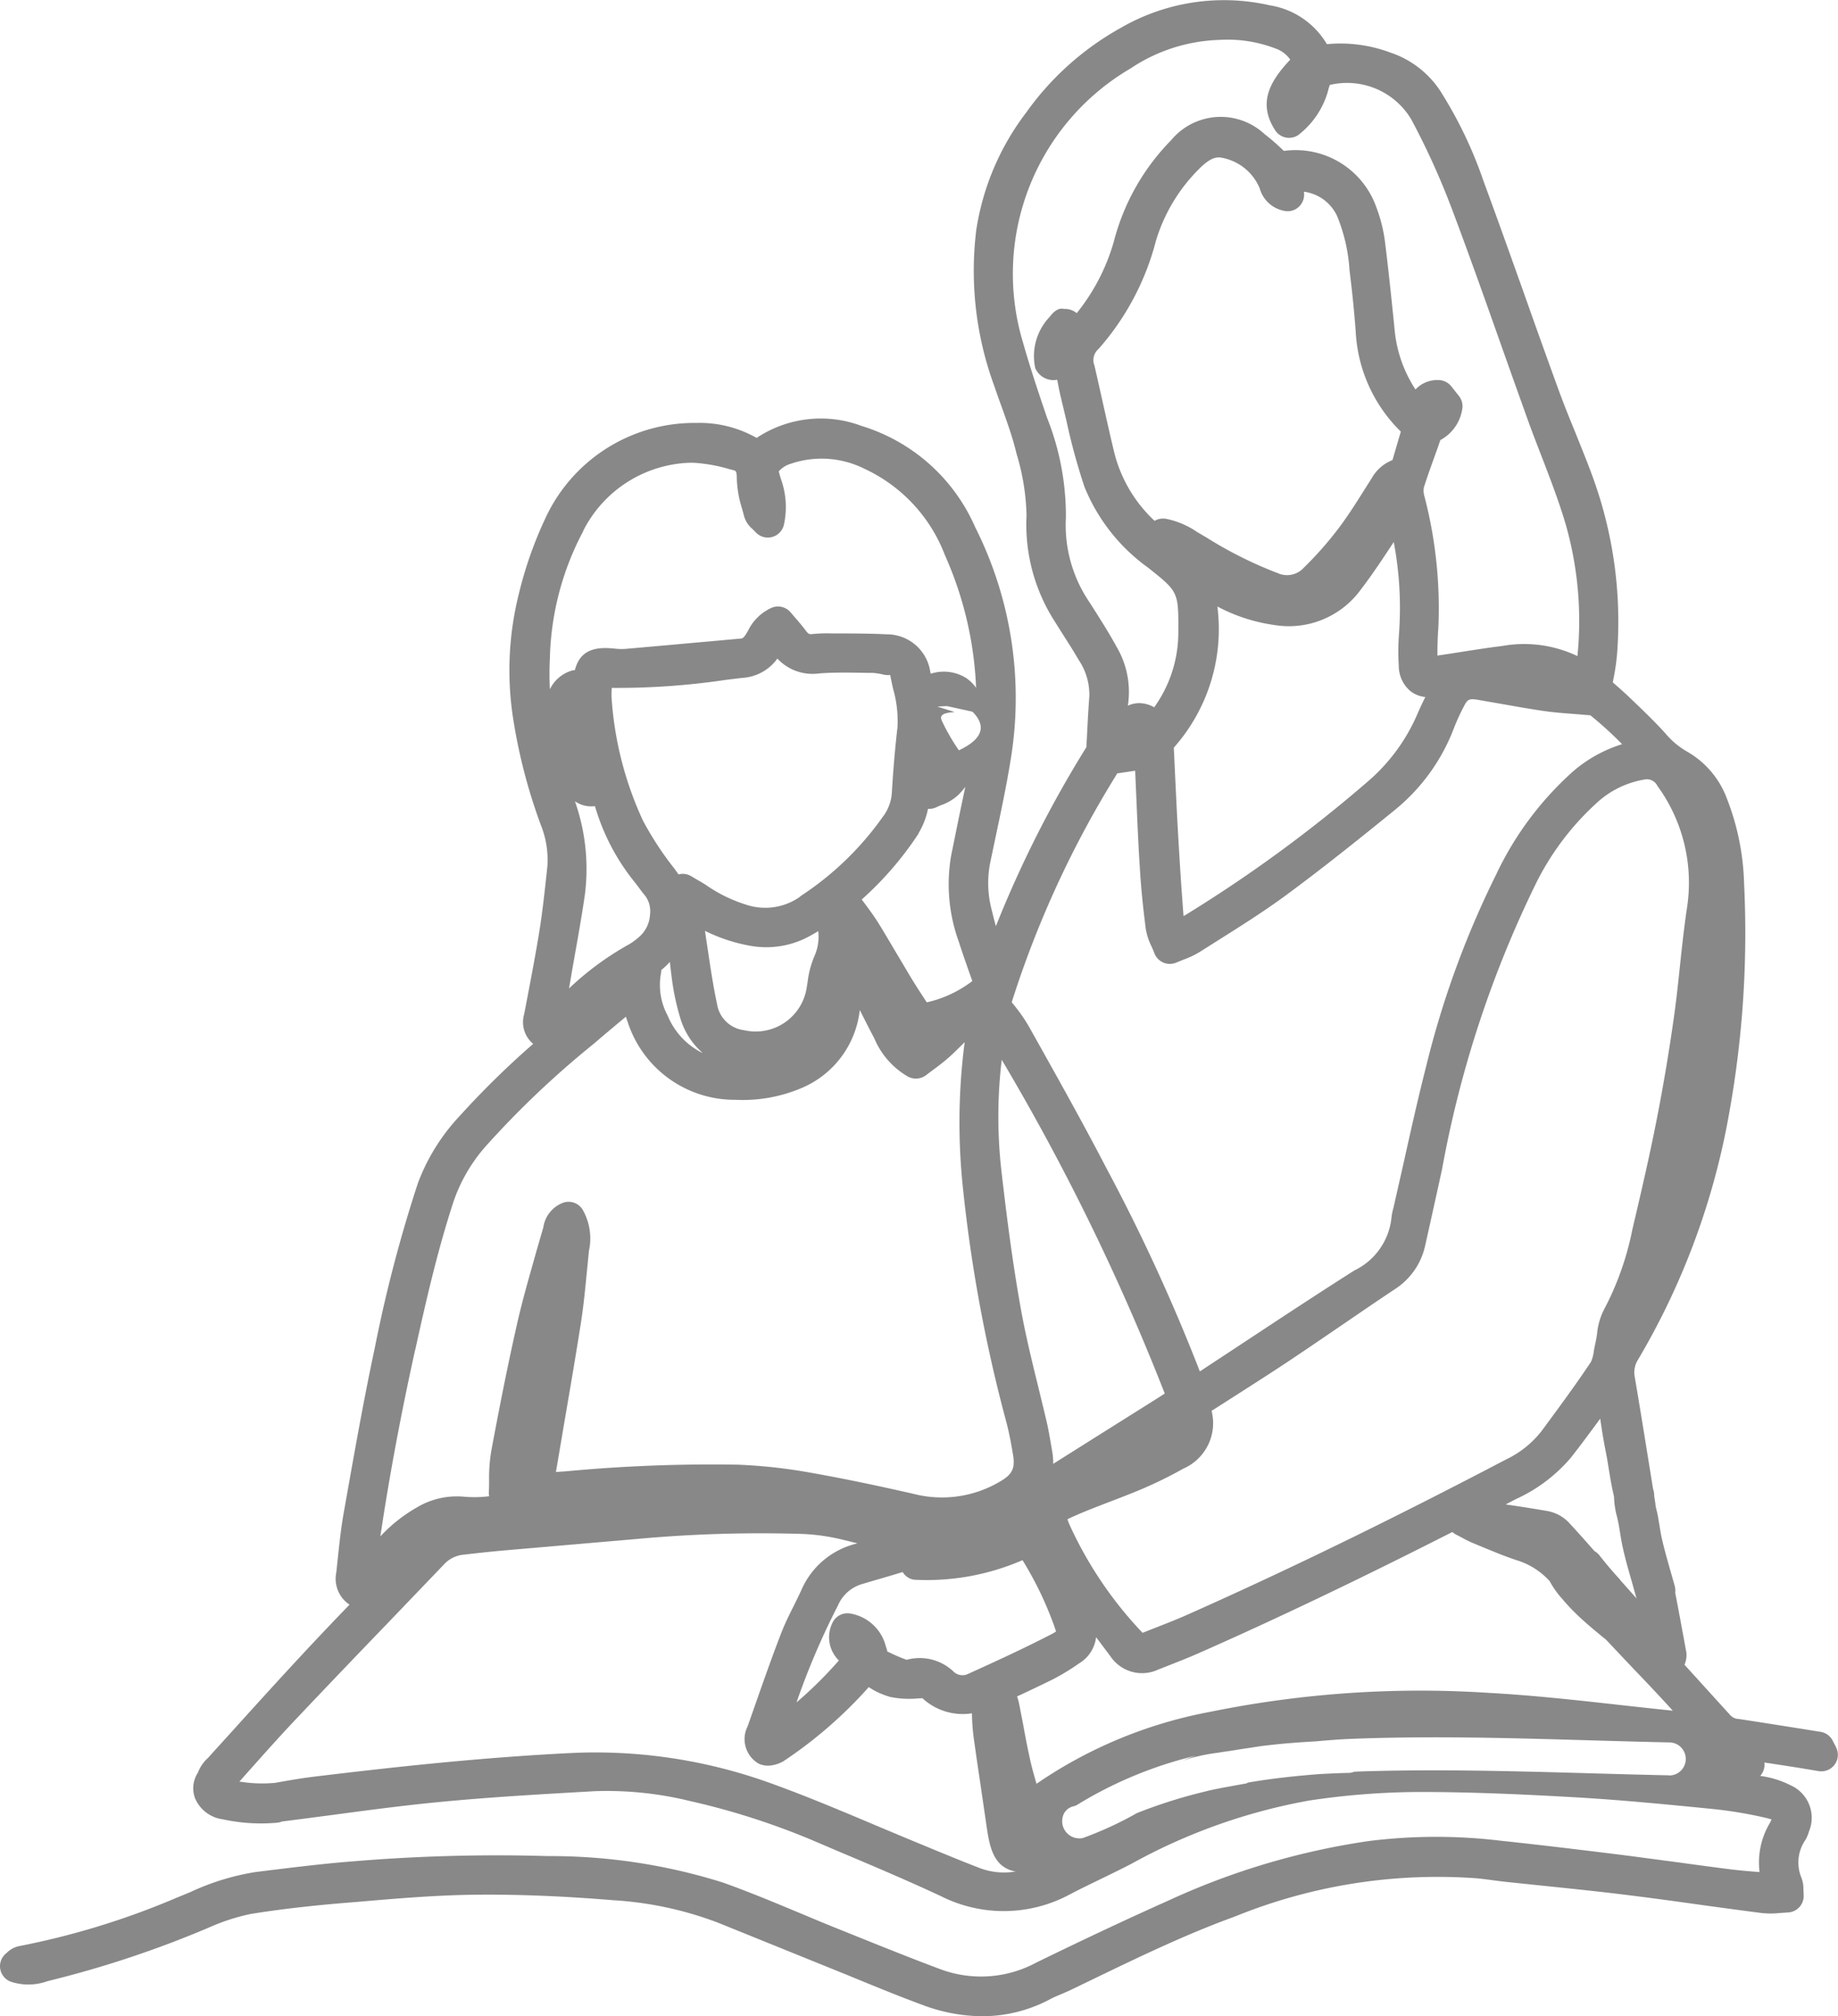 <svg xmlns="http://www.w3.org/2000/svg" width="55.61" height="61" viewBox="0 0 55.61 61">
  <g id="teachers-day" transform="translate(-0.001 0)">
    <path id="Path_665" data-name="Path 665" d="M55.547,52.847c-.032-.059-.064-.118-.093-.177a.5.5,0,0,0-.37-.274c-.823-.131-1.647-.263-2.473-.389a.362.362,0,0,1-.255-.111l-1.389-1.53A.755.755,0,0,0,51.024,50c-.11-.6-.221-1.208-.338-1.811a.589.589,0,0,0-.013-.2l-.127-.447c-.092-.324-.185-.649-.26-.976-.031-.132-.052-.265-.074-.4l-.048-.288c-.016-.08-.035-.16-.054-.24l-.021-.091c0-.041-.008-.088-.01-.1l-.029-.189a.633.633,0,0,0-.035-.214l-.059-.365c-.162-1.006-.323-2.013-.494-3.018a.716.716,0,0,1,.1-.527,22.185,22.185,0,0,0,2.767-7.515,30.685,30.685,0,0,0,.44-6.9,7.59,7.59,0,0,0-.519-2.558,2.73,2.73,0,0,0-1.188-1.412,2.444,2.444,0,0,1-.676-.564c-.32-.354-.666-.685-1.038-1.041-.169-.165-.346-.32-.522-.474l-.028-.025.012-.072a6.9,6.9,0,0,0,.116-.776,12.768,12.768,0,0,0-.654-5.135c-.183-.532-.4-1.054-.608-1.576-.171-.417-.341-.835-.495-1.258q-.523-1.435-1.032-2.877c-.414-1.162-.828-2.325-1.255-3.482a12.8,12.8,0,0,0-1.319-2.74,2.906,2.906,0,0,0-1.5-1.14,4.314,4.314,0,0,0-1.916-.253A2.452,2.452,0,0,0,38.414.16a6.231,6.231,0,0,0-4.52.693A8.674,8.674,0,0,0,31.053,3.4a7.786,7.786,0,0,0-1.516,3.572,10.1,10.1,0,0,0,.539,4.685c.069.2.143.41.217.614.168.469.328.912.442,1.366l.025.1a6.953,6.953,0,0,1,.3,1.854,5.423,5.423,0,0,0,.794,3.117l.31.493c.161.252.321.5.471.762a1.872,1.872,0,0,1,.324,1.121c-.028.351-.046.7-.066,1.092l-.023.43a34.227,34.227,0,0,0-2.738,5.416c-.055-.2-.1-.389-.148-.577a3.186,3.186,0,0,1-.008-1.419l.155-.738c.159-.751.318-1.5.441-2.258a11.49,11.49,0,0,0-1.07-7.089,5.506,5.506,0,0,0-3.432-3.054,3.506,3.506,0,0,0-3.177.362,3.477,3.477,0,0,0-1.814-.453,4.966,4.966,0,0,0-4.6,2.933,11.943,11.943,0,0,0-.782,2.246,9.512,9.512,0,0,0-.165,3.8,16.689,16.689,0,0,0,.831,3.181,2.829,2.829,0,0,1,.2,1.245l-.02.193c-.063.58-.125,1.161-.216,1.736-.123.763-.269,1.522-.415,2.282l-.052.27a.858.858,0,0,0,.272.9,26.347,26.347,0,0,0-2.208,2.165,6.065,6.065,0,0,0-1.28,2.051,42.213,42.213,0,0,0-1.307,5c-.313,1.461-.578,2.953-.835,4.4l-.086.486c-.1.535-.153,1.076-.211,1.617l-.029.272a.94.94,0,0,0,.4.975q-.561.581-1.114,1.169c-.838.894-1.66,1.8-2.483,2.712l-.692.763a1.138,1.138,0,0,0-.3.442A.862.862,0,0,0,5.9,54.4a1.064,1.064,0,0,0,.844.643,5.442,5.442,0,0,0,1.662.1.569.569,0,0,0,.129-.035c.515-.064,1.029-.133,1.542-.2,1.03-.138,2.06-.275,3.093-.377,1.618-.159,3.243-.25,4.815-.339a10.531,10.531,0,0,1,2.877.294,22.088,22.088,0,0,1,3.905,1.269L25.34,56c1.047.441,2.094.884,3.123,1.364a4.221,4.221,0,0,0,3.915-.054c.308-.162.622-.313.935-.465s.618-.3.922-.458a17.454,17.454,0,0,1,5.385-1.914,22.94,22.94,0,0,1,3.217-.257c1.637-.005,3.288.073,4.813.16,1.417.081,2.88.226,4.171.354A12.844,12.844,0,0,1,53.434,55c.085.019.139.04.166.044a.813.813,0,0,1-.055.117,2.333,2.333,0,0,0-.307,1.478c-.295-.023-.595-.048-.9-.086-.518-.065-1.035-.136-1.553-.207q-.753-.1-1.508-.2c-1.289-.161-2.579-.318-3.871-.456a16.4,16.4,0,0,0-4,.011,22.027,22.027,0,0,0-6.037,1.792c-1.226.548-2.539,1.164-4.013,1.883a3.52,3.52,0,0,1-2.906.2c-.881-.329-1.754-.681-2.627-1.032l-.43-.173c-.4-.159-.791-.324-1.185-.489-.774-.323-1.547-.646-2.336-.927a17.4,17.4,0,0,0-5.291-.8,52.347,52.347,0,0,0-5.861.156c-.84.064-1.678.166-2.514.268l-.475.059a7.4,7.4,0,0,0-1.981.611l-.412.169A23.661,23.661,0,0,1,.559,58.883a.744.744,0,0,0-.36.205.5.5,0,0,0,.128.867,1.7,1.7,0,0,0,1.1-.012l.14-.036A31.609,31.609,0,0,0,6.3,58.326a6.28,6.28,0,0,1,1.281-.419c.848-.138,1.785-.247,2.867-.337l.462-.038c1.164-.1,2.367-.2,3.542-.209,1.227-.011,2.574.041,4.1.167a10.69,10.69,0,0,1,3.173.68l3.894,1.576c.759.312,1.518.626,2.287.91A5.171,5.171,0,0,0,29.72,61a4.359,4.359,0,0,0,2.059-.518c.1-.055.214-.1.323-.147s.195-.083.291-.128l.66-.319c1.391-.672,2.829-1.367,4.3-1.9a16.279,16.279,0,0,1,7.34-1.16c.156.015.312.036.468.057.141.018.283.037.424.052l1.189.124c.767.08,1.533.158,2.3.252s1.555.2,2.332.31c.629.087,1.258.173,1.889.254a2.6,2.6,0,0,0,.559,0l.238-.016a.5.5,0,0,0,.48-.534l-.007-.159A.931.931,0,0,0,54.5,56.8a1.2,1.2,0,0,1,.126-1.135,1.143,1.143,0,0,0,.107-.255,1.077,1.077,0,0,0-.562-1.4,2.837,2.837,0,0,0-.911-.28c.015-.02.031-.043.046-.066a.5.5,0,0,0,.077-.34c.4.06.793.12,1.187.184l.454.076a.5.5,0,0,0,.519-.737M49.5,48.308a.464.464,0,0,0,.019.056c-.16-.181-.321-.363-.483-.544-.015-.021-.031-.042-.046-.059-.208-.226-.406-.461-.6-.708a.5.5,0,0,0-.149-.126c-.255-.292-.512-.582-.778-.868a1.2,1.2,0,0,0-.64-.343c-.422-.073-.844-.139-1.267-.2l.322-.167A4.775,4.775,0,0,0,47.53,44.1c.3-.382.588-.774.877-1.166l.01-.014c.048.338.1.664.165.986.036.177.064.355.093.533.046.282.092.563.16.839a2.527,2.527,0,0,0,.09.611l.032.141c.024.115.043.232.061.349.023.137.045.275.075.413.078.359.18.716.283,1.071Zm.227-24.717a.354.354,0,0,1,.419.184,4.972,4.972,0,0,1,.891,3.725c-.085.575-.147,1.154-.209,1.732-.054.517-.109,1.033-.182,1.546-.148,1.05-.325,2.1-.526,3.122-.218,1.107-.472,2.2-.731,3.3a8.874,8.874,0,0,1-.853,2.412,2.017,2.017,0,0,0-.215.744c-.013.086-.026.173-.045.255s-.035.169-.051.256a1.149,1.149,0,0,1-.087.334h0c-.469.706-.975,1.388-1.5,2.1a2.994,2.994,0,0,1-1.063.851c-3.486,1.827-6.651,3.369-9.676,4.712-.281.125-.568.237-.855.35l-.474.186a11.882,11.882,0,0,1-2.217-3.286c-.027-.067-.044-.115-.055-.148.026-.015.063-.034.114-.057.379-.173.769-.321,1.159-.471.3-.115.6-.23.9-.355a12.873,12.873,0,0,0,1.338-.653,1.5,1.5,0,0,0,.849-1.745l.539-.344c.6-.384,1.205-.769,1.8-1.164.538-.359,1.072-.724,1.605-1.088s1.071-.733,1.61-1.091a2.1,2.1,0,0,0,.912-1.33q.256-1.143.506-2.287a33.123,33.123,0,0,1,2.835-8.637,8.205,8.205,0,0,1,1.829-2.436,2.8,2.8,0,0,1,1.436-.719m-16.787-5.4a4.146,4.146,0,0,1-.693-2.529,8.009,8.009,0,0,0-.572-3.027c-.255-.754-.511-1.509-.726-2.273a7.2,7.2,0,0,1,3.254-8.289A5.109,5.109,0,0,1,36.9,1.207a4.035,4.035,0,0,1,1.683.257.9.9,0,0,1,.455.34c-.6.639-1,1.3-.455,2.139a.5.5,0,0,0,.7.141,2.552,2.552,0,0,0,.924-1.432c.01-.027.019-.054.028-.082a2.262,2.262,0,0,1,2.461,1.035A22.784,22.784,0,0,1,43.94,6.35c.518,1.377,1.01,2.764,1.5,4.151q.39,1.1.784,2.2c.135.373.278.742.421,1.112.247.64.5,1.3.7,1.957a10.614,10.614,0,0,1,.392,3.979c0,.034-.007.067-.011.1a3.746,3.746,0,0,0-2.269-.306c-.4.049-.8.111-1.2.174-.255.04-.51.08-.766.117,0-.278.006-.558.028-.835a13.415,13.415,0,0,0-.425-4,.565.565,0,0,1-.014-.248c.121-.381.259-.757.4-1.148l.1-.289a1.285,1.285,0,0,0,.662-.934.5.5,0,0,0-.1-.4l-.231-.292a.505.505,0,0,0-.377-.189.9.9,0,0,0-.707.285c-.067-.1-.129-.211-.193-.329a3.965,3.965,0,0,1-.439-1.488l-.01-.106c-.089-.869-.178-1.738-.288-2.606a4.607,4.607,0,0,0-.253-.982,2.591,2.591,0,0,0-2.783-1.709l-.017,0-.048-.045a6.46,6.46,0,0,0-.535-.462,1.948,1.948,0,0,0-2.83.189A6.791,6.791,0,0,0,33.7,7.31a6.1,6.1,0,0,1-1.122,2.164.559.559,0,0,0-.387-.127c-.174-.049-.333.106-.428.236a1.719,1.719,0,0,0-.44,1.553.6.6,0,0,0,.649.356l.016,0c.036.193.073.381.119.568l.157.659a19.139,19.139,0,0,0,.546,2.005,5.6,5.6,0,0,0,1.928,2.451c.92.731.92.731.914,1.953a3.884,3.884,0,0,1-.73,2.271.947.947,0,0,0-.452-.127.845.845,0,0,0-.345.078,2.687,2.687,0,0,0-.334-1.769c-.24-.44-.511-.864-.781-1.288ZM39.45,5.8a1.29,1.29,0,0,1,1.005.734,5.164,5.164,0,0,1,.377,1.643l.026.218c.067.538.118,1.078.16,1.62a4.559,4.559,0,0,0,1.366,3.043l-.253.862a1.235,1.235,0,0,0-.63.552l-.224.353c-.251.4-.5.793-.783,1.167a10.65,10.65,0,0,1-1.041,1.179.686.686,0,0,1-.8.166,12.232,12.232,0,0,1-2.13-1.063l-.305-.18a2.539,2.539,0,0,0-.95-.4.537.537,0,0,0-.08-.005.5.5,0,0,0-.254.069,4.226,4.226,0,0,1-1.231-2.11c-.118-.491-.227-.982-.337-1.473-.083-.372-.166-.744-.252-1.116a.444.444,0,0,1,.123-.5A7.954,7.954,0,0,0,34.976,7.28,5.165,5.165,0,0,1,36.291,5.1c.323-.32.507-.363.684-.326a1.542,1.542,0,0,1,1.141.929.951.951,0,0,0,.744.677.491.491,0,0,0,.443-.128.5.5,0,0,0,.15-.436ZM36.833,18.349a5.2,5.2,0,0,0,1.727.561,2.691,2.691,0,0,0,2.61-1.068c.355-.464.677-.953,1-1.443h0a10.729,10.729,0,0,1,.158,2.785,7.32,7.32,0,0,0-.006.971,1,1,0,0,0,.349.752.868.868,0,0,0,.454.181c-.086.175-.169.349-.245.526a5.6,5.6,0,0,1-1.53,2.06,42.024,42.024,0,0,1-5.468,4l-.072.041c-.068-.863-.122-1.726-.171-2.589-.034-.6-.062-1.209-.092-1.83l-.032-.676a5.4,5.4,0,0,0,1.319-4.268M33.794,23.4l.552-.082.042.958c.028.66.056,1.32.1,1.981.035.614.1,1.227.178,1.838a1.917,1.917,0,0,0,.174.536c.029.064.059.133.088.209a.5.5,0,0,0,.666.281l.221-.09a2.634,2.634,0,0,0,.479-.227l.6-.379c.651-.411,1.324-.835,1.961-1.3,1.147-.843,2.278-1.75,3.331-2.606a5.877,5.877,0,0,0,1.794-2.462,6.309,6.309,0,0,1,.306-.675c.117-.225.152-.254.437-.208l.758.132c.414.073.829.147,1.246.207.313.045.629.068.991.095l.4.033a10.8,10.8,0,0,1,.96.874,4.168,4.168,0,0,0-1.484.824,9.775,9.775,0,0,0-2.329,3.126,27.929,27.929,0,0,0-2.113,5.79c-.248.969-.465,1.947-.683,2.925l-.309,1.366a1.629,1.629,0,0,0-.06.305,2,2,0,0,1-1.12,1.585c-1.134.72-2.256,1.46-3.377,2.2l-1.3.856a56,56,0,0,0-2.824-6.144c-.678-1.307-1.407-2.611-2.113-3.872l-.243-.434a4.959,4.959,0,0,0-.457-.652l-.054-.07a30.549,30.549,0,0,1,3.19-6.916M30.307,32.06a68.964,68.964,0,0,1,4.934,10.1c-.055.037-.112.075-.169.111l-1.216.765q-.994.624-1.989,1.252a2.1,2.1,0,0,0-.037-.412l-.037-.216c-.031-.18-.063-.359-.1-.538-.089-.387-.184-.773-.278-1.159-.193-.785-.392-1.6-.534-2.4-.272-1.521-.459-3.064-.592-4.238a14.43,14.43,0,0,1,.021-3.267M25.385,50.233A12.535,12.535,0,0,1,24.1,51.506a22.662,22.662,0,0,1,1.257-2.94,1.139,1.139,0,0,1,.707-.635l.195-.058c.337-.1.674-.195,1.052-.312a.5.5,0,0,0,.333.232,7.267,7.267,0,0,0,3.294-.591,10.608,10.608,0,0,1,.962,2c.025.072.041.124.051.161-.025.016-.058.034-.1.059-.841.437-1.693.828-2.564,1.223a.389.389,0,0,1-.447-.082A1.483,1.483,0,0,0,27.5,50.2c-.033.005-.067.013-.053.022a5.338,5.338,0,0,1-.606-.262s0-.014,0-.038L26.8,49.8a1.337,1.337,0,0,0-1.082-.985.5.5,0,0,0-.524.27.981.981,0,0,0,.188,1.152m-1.171-23.11a1.822,1.822,0,0,1-1.615.25,4.447,4.447,0,0,1-1.2-.577c-.089-.062-.183-.117-.3-.183l-.179-.106a.494.494,0,0,0-.387-.056c-.035-.053-.072-.1-.11-.157a9.649,9.649,0,0,1-.968-1.475,10.489,10.489,0,0,1-.941-3.623,2.286,2.286,0,0,1,0-.388,22.342,22.342,0,0,0,3.474-.246l.462-.056a1.41,1.41,0,0,0,1.074-.585,1.452,1.452,0,0,0,1.263.449c.469-.036.94-.025,1.436-.017l.166,0a1.935,1.935,0,0,1,.318.046.608.608,0,0,0,.23.018c.026.138.057.276.087.414A3.544,3.544,0,0,1,27.156,22c-.079.662-.132,1.327-.172,1.992a1.333,1.333,0,0,1-.273.72,9.226,9.226,0,0,1-2.5,2.407m.547,1.051v.005a1.443,1.443,0,0,1-.108.735,2.8,2.8,0,0,0-.214.8l-.026.158a1.563,1.563,0,0,1-1.9,1.3.946.946,0,0,1-.816-.8c-.114-.533-.195-1.074-.275-1.614l-.061-.4-.027-.192a5,5,0,0,0,1.315.442,2.724,2.724,0,0,0,1.882-.3c.076-.042.151-.085.226-.13m-3.506,3.68a2.178,2.178,0,0,1-1.046-1.127A1.943,1.943,0,0,1,20,29.446a.459.459,0,0,0,.01-.1,2.152,2.152,0,0,0,.258-.244c.017.149.034.3.053.447a7.329,7.329,0,0,0,.256,1.23,2.249,2.249,0,0,0,.677,1.073M17.4,24.245a.861.861,0,0,0,.6.144l.011.032a6.571,6.571,0,0,0,1.2,2.277l.106.139c.065.088.131.176.2.258a.786.786,0,0,1,.151.575.965.965,0,0,1-.337.682,1.9,1.9,0,0,1-.287.212,8.985,8.985,0,0,0-1.827,1.341q.051-.291.1-.582l.164-.928c.077-.441.152-.882.216-1.327a6.162,6.162,0,0,0-.3-2.823m10.4.955a2.287,2.287,0,0,0,.281-.728.539.539,0,0,0,.26-.052c.043-.022.089-.04.136-.06a1.477,1.477,0,0,0,.534-.322,2.959,2.959,0,0,0,.2-.231c-.136.63-.264,1.263-.393,1.9l-.035.171a5.1,5.1,0,0,0,.23,2.613c.109.34.228.678.351,1.026l.059.164a3.568,3.568,0,0,1-1.379.645l-.033-.051c-.147-.225-.287-.438-.418-.654-.142-.233-.279-.47-.417-.7-.2-.333-.391-.666-.594-.992-.132-.212-.28-.412-.45-.64l-.056-.075a10.052,10.052,0,0,0,1.723-2m1.216-2.515a6.073,6.073,0,0,1-.518-.9c-.092-.211.153-.234.39-.258l-.522-.163c.1-.007.2-.012.293-.015l.77.169c.437.445.3.832-.413,1.169M17.647,16.059A3.753,3.753,0,0,1,20.883,14l.083,0a4.768,4.768,0,0,1,1.1.193l.127.033c.061.014.1.025.1.231a3.271,3.271,0,0,0,.159.929l.062.231a.779.779,0,0,0,.246.381l.1.1a.5.5,0,0,0,.856-.209,2.505,2.505,0,0,0-.092-1.41c-.022-.072-.043-.145-.061-.218a.777.777,0,0,1,.366-.231,2.893,2.893,0,0,1,2.219.149A4.738,4.738,0,0,1,28.592,16.8a10.9,10.9,0,0,1,.941,4.01,1.116,1.116,0,0,0-.317-.307,1.277,1.277,0,0,0-1.056-.119c0-.02-.009-.039-.013-.06a1.327,1.327,0,0,0-1.32-1.133c-.423-.022-.847-.024-1.27-.027l-.388,0a4.3,4.3,0,0,0-.612.022c-.059,0-.089.009-.171-.1-.1-.135-.208-.262-.321-.392l-.142-.166a.5.5,0,0,0-.573-.141,1.456,1.456,0,0,0-.716.694l-.059.1c-.084.132-.12.135-.165.139l-1.591.143q-.954.087-1.911.17a1.7,1.7,0,0,1-.319-.011l-.137-.011c-.6-.037-.928.163-1.058.663a.51.51,0,0,0-.127.025,1.082,1.082,0,0,0-.629.554,8.963,8.963,0,0,1,0-.927,8.6,8.6,0,0,1,1.012-3.862M12.565,40.836c.335-1.522.676-3.01,1.158-4.484a4.947,4.947,0,0,1,.965-1.662,27.913,27.913,0,0,1,3.179-3.031l.122-.1c.313-.27.631-.534.949-.8.018.055.037.11.056.166a3.4,3.4,0,0,0,3.25,2.349,4.562,4.562,0,0,0,1.978-.343,2.906,2.906,0,0,0,1.792-2.375c.126.25.251.5.381.747l.058.11a2.41,2.41,0,0,0,1.028,1.164.506.506,0,0,0,.535-.046l.18-.135c.158-.117.324-.24.48-.376.131-.114.255-.236.378-.357l.133-.131c0,.04-.01.079-.015.119h0a18.853,18.853,0,0,0-.034,4.316,45.087,45.087,0,0,0,1.318,7.085c.08.312.14.631.193.949.073.431-.018.611-.424.841a3.441,3.441,0,0,1-2.571.357c-1.227-.28-2.246-.489-3.206-.657a15.953,15.953,0,0,0-2.129-.229,47.2,47.2,0,0,0-5.188.2l-.189.013-.121.009.268-1.582c.167-.972.333-1.942.486-2.916.082-.523.133-1.052.184-1.579l.061-.615a1.759,1.759,0,0,0-.166-1.2.5.5,0,0,0-.589-.264.937.937,0,0,0-.625.753l-.2.69c-.2.716-.411,1.431-.577,2.155-.312,1.363-.58,2.751-.8,3.931a4.99,4.99,0,0,0-.064.876c0,.116,0,.233-.008.351a.489.489,0,0,0,.012.133,3.6,3.6,0,0,1-.743.016,2.361,2.361,0,0,0-1.46.331,4.632,4.632,0,0,0-1.091.868c.269-1.806.615-3.663,1.053-5.647M29.6,56.5c-.418-.16-.831-.332-1.245-.5l-.419-.174c-.467-.191-.932-.388-1.4-.584-1.024-.432-2.085-.881-3.153-1.268a15.613,15.613,0,0,0-5.349-.955c-.25,0-.5.005-.75.018-2.77.135-5.486.438-7.779.715-.4.048-.8.119-1.2.191l-.023,0A4.229,4.229,0,0,1,7.244,53.9l.244-.273c.493-.554.972-1.093,1.467-1.615q1.364-1.441,2.74-2.867l1.752-1.828a.908.908,0,0,1,.586-.281c.382-.045.766-.087,1.149-.122l4.085-.353a40.958,40.958,0,0,1,5.049-.151,6.269,6.269,0,0,1,1.218.182c.136.032.271.068.406.1l-.033.011a2.442,2.442,0,0,0-1.632,1.341c-.081.183-.171.362-.26.542-.144.289-.287.578-.4.879-.266.69-.511,1.389-.757,2.089l-.237.675a.857.857,0,0,0,.329,1.126.663.663,0,0,0,.418.051,1,1,0,0,0,.332-.118,13.342,13.342,0,0,0,2.586-2.245,2.291,2.291,0,0,0,.66.3,2.92,2.92,0,0,0,.84.041l.122-.006a1.8,1.8,0,0,0,1.5.458,6.388,6.388,0,0,0,.054.745c.069.5.144,1.006.219,1.509l.172,1.178c.077.536.179,1.036.592,1.258a.835.835,0,0,0,.287.094A2.055,2.055,0,0,1,29.6,56.5m1.555-3.323c-.075-.337-.139-.675-.2-1.014l-.116-.595a1.353,1.353,0,0,0-.067-.243q.552-.255,1.094-.522a6.9,6.9,0,0,0,.785-.479,1.069,1.069,0,0,0,.513-.792l.438.584a1.151,1.151,0,0,0,1.432.4l.32-.126c.295-.117.59-.232.88-.359,2.352-1.037,4.839-2.223,7.709-3.681a.507.507,0,0,0,.1.072l.194.1a2.989,2.989,0,0,0,.318.158l.289.12c.341.141.682.283,1.034.4a2.216,2.216,0,0,1,1.011.639,2.675,2.675,0,0,0,.371.525,5.62,5.62,0,0,0,.413.446c.273.266.566.51.859.749a.549.549,0,0,0,.048.035c.3.318.591.628.882.934.4.415.777.818,1.152,1.228-.54-.055-1.081-.115-1.621-.175-1.285-.143-2.614-.291-3.931-.363a31.838,31.838,0,0,0-8.453.574,13.722,13.722,0,0,0-5.247,2.175c-.078-.26-.149-.521-.207-.784m19.353.529c-3.137-.066-6.279-.221-9.417-.115-.041,0-.081.007-.122.008a.457.457,0,0,1-.152.033c-.294.005-.587.02-.88.035-.73.056-1.457.133-2.178.258a.352.352,0,0,1-.059.028c-.253.044-.505.092-.758.137-.151.032-.3.059-.455.1a15.235,15.235,0,0,0-2.085.657,10.738,10.738,0,0,1-1.643.757.521.521,0,0,1-.555-.765l-.02.01.025-.016a.43.43,0,0,1,.284-.193c.022-.005.043-.017.066-.022a12.344,12.344,0,0,1,3.628-1.508c-.143.048-.282.1-.423.155a5.83,5.83,0,0,1,1.085-.243c.153-.025.307-.046.461-.07s.312-.051.469-.072c.134-.02.268-.044.4-.061.542-.069,1.086-.111,1.632-.141.346-.031.693-.06,1.041-.074,3.216-.13,6.439.038,9.653.106a.5.5,0,0,1,0,1" fill="#888"/>
  </g>
</svg>
